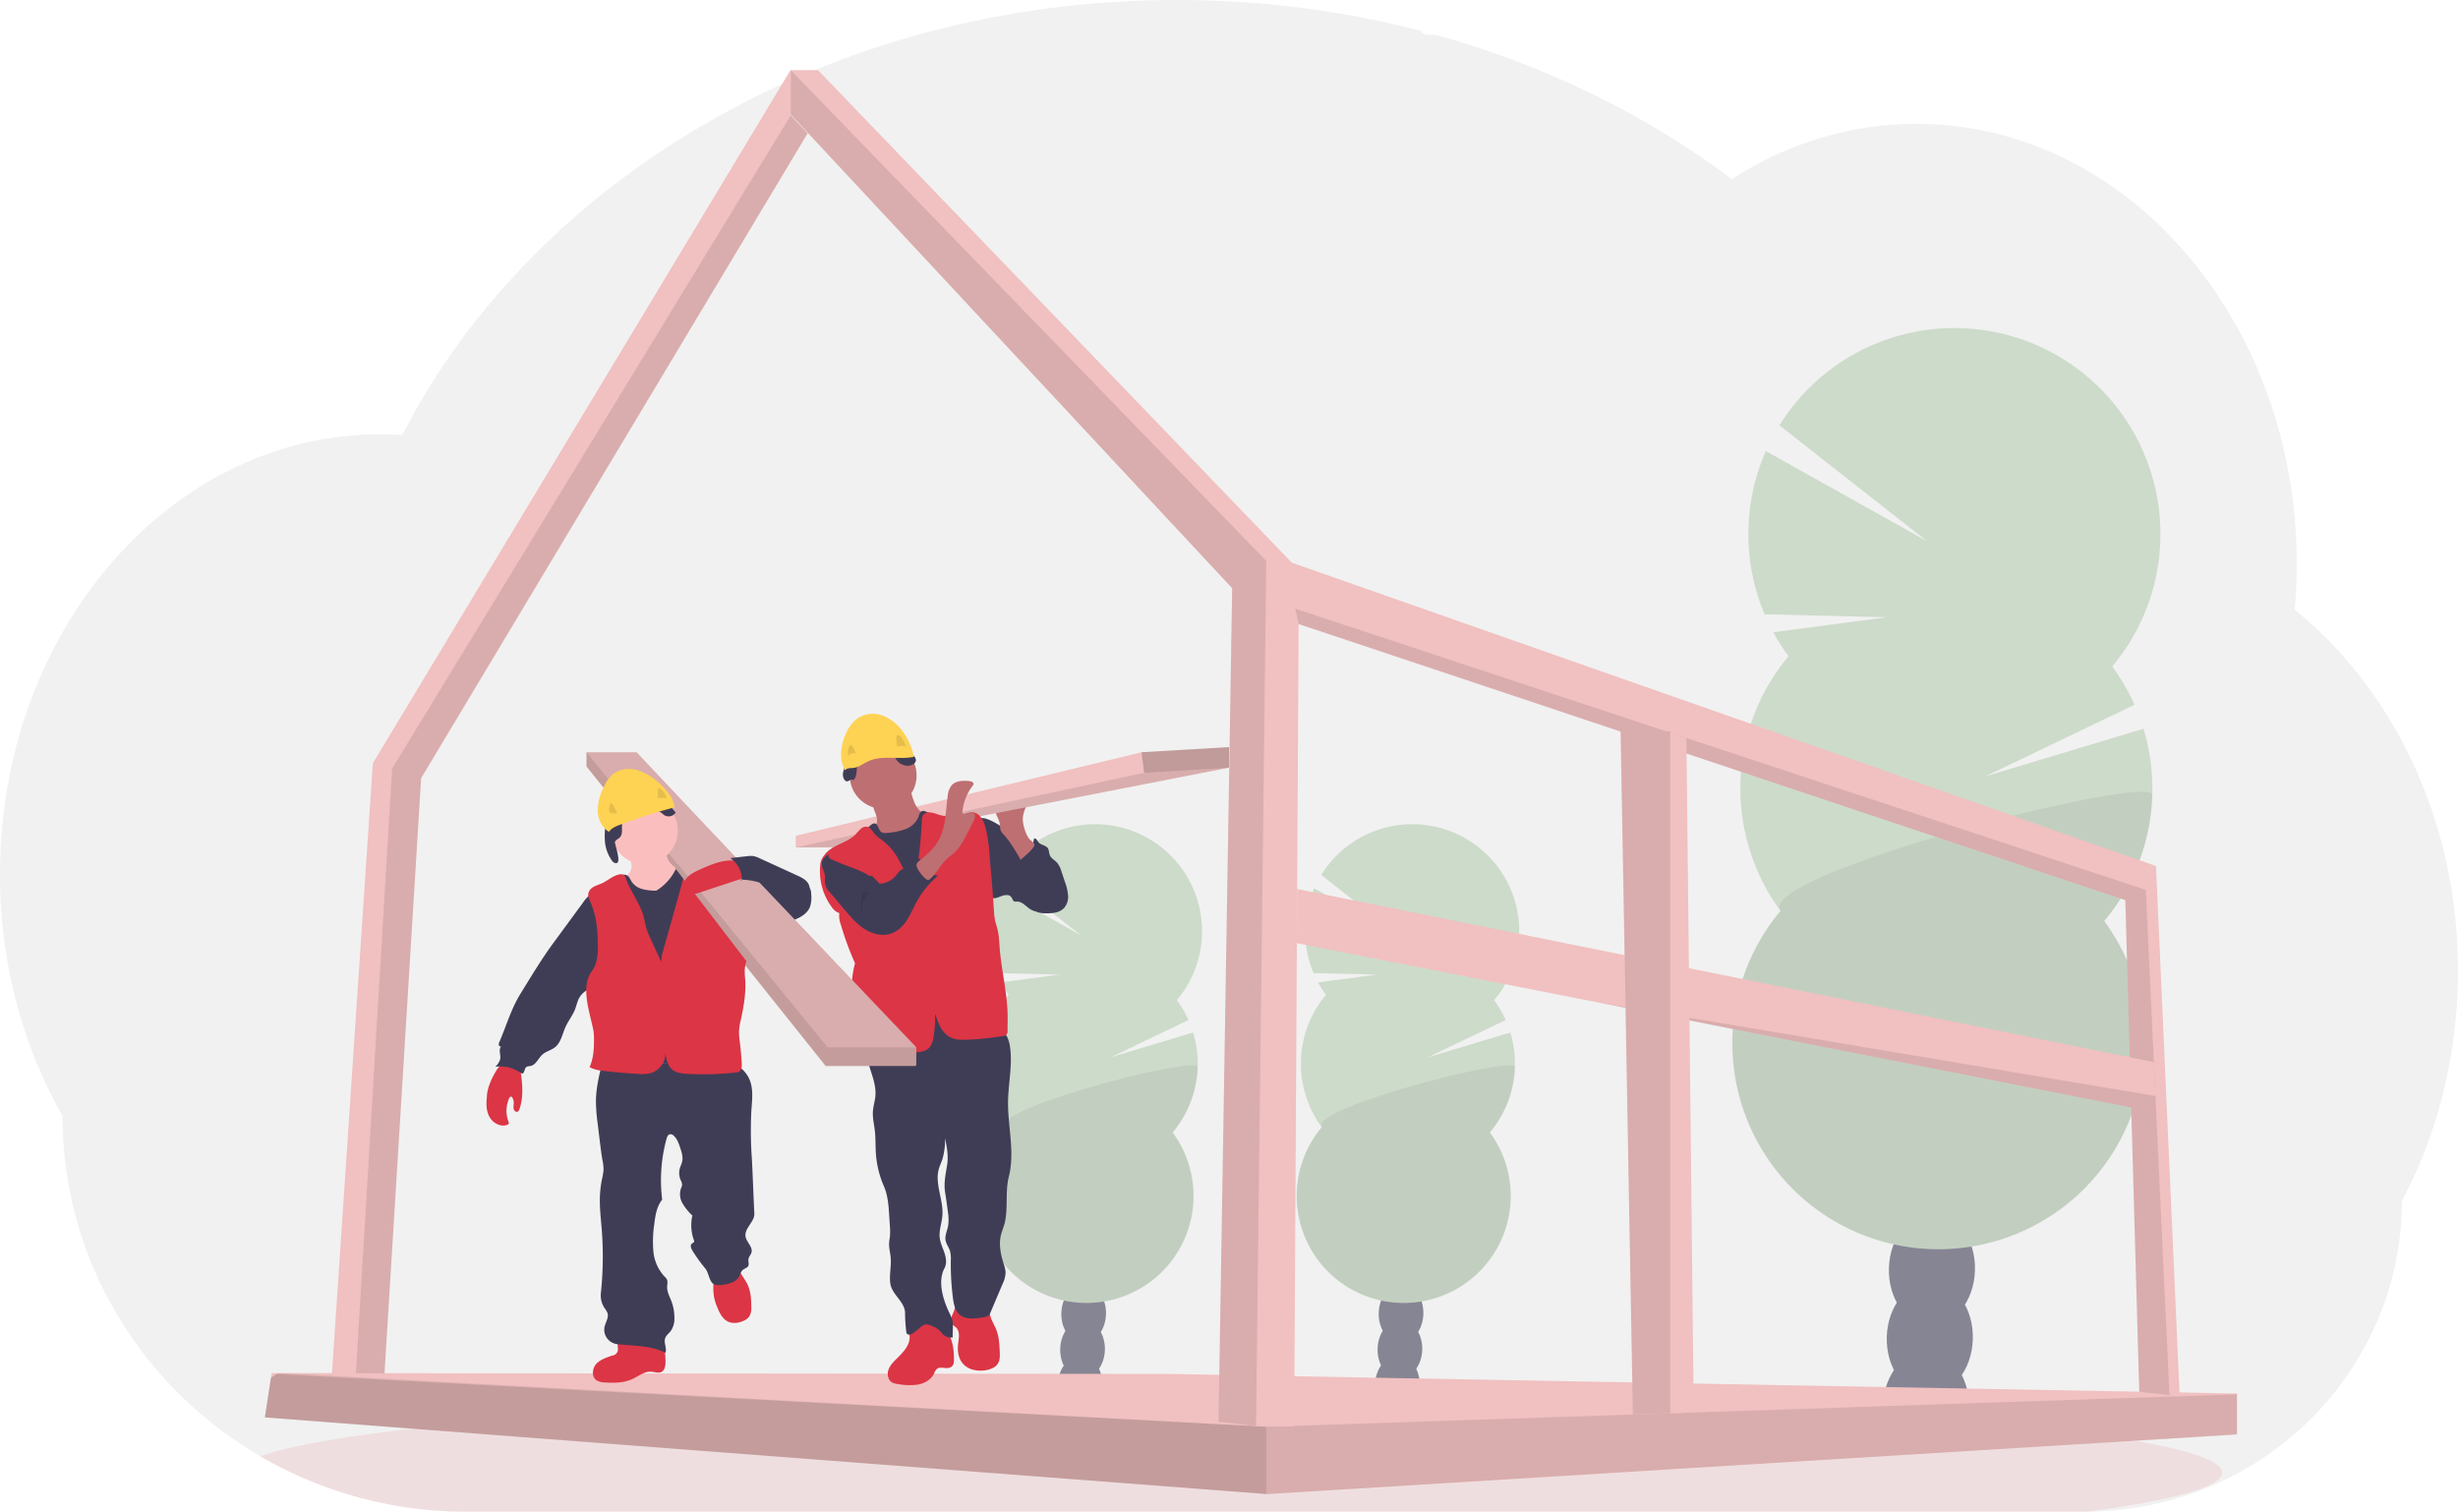 <svg height="724.47" viewBox="0 0 1177.82 724.47" width="1177.82" xmlns="http://www.w3.org/2000/svg"><path d="m1188.91 553.07a241.36 241.36 0 0 1 -7.07 58.24q-2.38 9.63-5.53 18.86a222.72 222.72 0 0 1 -8.92 22.32q-2.55 5.52-5.39 10.82a145.56 145.56 0 0 1 -12.17 58.49 150.79 150.79 0 0 1 -73.18 75.4 153.93 153.93 0 0 1 -65.33 15h-776.64a195.68 195.68 0 0 1 -98.42-26.31l-.46-.26q-6.39-3.74-12.46-7.92a195.41 195.41 0 0 1 -25.57-21.08 190.28 190.28 0 0 1 -28.11-34.83 185.86 185.86 0 0 1 -28.59-99.23c-18.95-33.25-30-73.08-30-115.88 0-54 17.56-103.26 46.41-140.55a197.6 197.6 0 0 1 19.71-21.93 183.42 183.42 0 0 1 22.54-18.45 175.38 175.38 0 0 1 20-12c2.89-1.47 5.79-2.86 8.74-4.15 2.59-1.15 5.21-2.22 7.86-3.23q4.77-1.81 9.66-3.33t9.65-2.66q7-1.71 14.24-2.78c4-.59 8-1 12-1.31 3.18-.24 6.39-.37 9.62-.41h1.75c3.56 0 7.1.14 10.61.38.37-.74.77-1.49 1.14-2.22 1.4-2.67 2.85-5.33 4.31-7.93a.25.25 0 0 1 0-.07c.25-.46.5-.91.76-1.35 1.18-2.13 2.41-4.24 3.67-6.33.58-1 1.15-1.94 1.74-2.88a7.66 7.66 0 0 1 .41-.68q.9-1.5 1.83-3 4.63-7.4 9.63-14.54l.85-1.22c.52-.74 1-1.46 1.58-2.2 1.38-1.93 2.8-3.87 4.23-5.77 1-1.36 2-2.71 3.08-4q3.9-5 8-10t8.52-9.87c.4-.45.8-.89 1.22-1.33l4.27-4.66c.21-.22.39-.42.59-.62.51-.55 1-1.1 1.55-1.63 2.29-2.43 4.64-4.81 7-7.18a381.2 381.2 0 0 1 38.3-33.37c.53-.42 1.07-.82 1.6-1.22 2.54-1.91 5.12-3.8 7.7-5.66a405.31 405.31 0 0 1 44.41-27.7c1.06-.61 2.14-1.18 3.23-1.74a424 424 0 0 1 42.49-19.56c7.91-3.13 16-6.07 24.14-8.76 5.42-1.78 10.86-3.47 16.37-5.06q12.92-3.72 26.02-6.67a463.35 463.35 0 0 1 78.24-10.66q12-.61 24.27-.63a465 465 0 0 1 117 14.8 4.22 4.22 0 0 0 3.63 1.89h3.36c1.46.4 2.91.8 4.37 1.22q12.23 3.52 24.11 7.69l2 .72a430.44 430.44 0 0 1 56.91 25 410.69 410.69 0 0 1 47.65 29.44q3.51 2.52 6.92 5.08 4.14-2.65 8.42-5.08a165.62 165.62 0 0 1 34.88-14.87 159.1 159.1 0 0 1 78.24-3.06c33.25 7.05 63.35 24.55 87.66 49.44a204.55 204.55 0 0 1 26.29 33.38c.55.86 1.1 1.73 1.63 2.61a220 220 0 0 1 16.74 33.37c.17.43.34.83.49 1.25a231.09 231.09 0 0 1 10.3 33.35c.12.58.26 1.15.38 1.73a240.11 240.11 0 0 1 4.92 33.37c0 .4 0 .81.08 1.23q.63 8.71.64 17.6c0 5.3-.18 10.56-.51 15.78 0 .57-.08 1.16-.13 1.75-.09 1.51-.22 3-.35 4.52a189.79 189.79 0 0 1 21.38 20.17q4.37 4.77 8.46 9.9a210.61 210.61 0 0 1 21.8 33.37c16.91 31.92 26.63 69.47 26.63 109.66z" fill="#ddd" opacity=".4" transform="translate(-11.09 -87.76)"/><path d="m1075.91 793.5c0 6.83-23.53 13.23-64.59 18.73h-776.64a195.68 195.68 0 0 1 -98.42-26.31l-.46-.26c11.8-4.3 33.1-8.31 62.09-11.93l1.3-.16c13-1.59 27.53-3.1 43.41-4.53.4 0 .81-.06 1.21-.11q18.9-1.68 40.21-3.15c.45 0 .89-.08 1.34-.1q8.22-.59 16.78-1.12l2.2-.14c41.55-2.58 88.78-4.64 140-6h.06q10.76-.3 21.75-.53 12.22-.29 24.74-.51c6.37-.14 12.82-.24 19.29-.34h.15c29.19-.44 59.35-.66 90.19-.66 76.26 0 148.34 1.39 212.21 3.89h.18c9.82.38 19.46.8 28.86 1.23l8 .38q15.91.76 31 1.63c118.3 6.73 195.14 17.66 195.14 29.99z" fill="#dc3545" opacity=".1" transform="translate(-11.09 -87.76)"/><g opacity=".6"><g fill="#3f3d56"><path d="m691.37 751.79a19 19 0 0 1 -.37 3.21q-10.44-1.66-21-3c0-.28 0-.57 0-.86a16.88 16.88 0 0 1 2.5-8.48c2.06-3.26 5.19-5.3 8.64-5.19s6.44 2.34 8.29 5.71a16.87 16.87 0 0 1 1.94 8.61z" transform="translate(-11.09 -87.76)"/><ellipse cx="681.21" cy="734.33" rx="14.01" ry="10.7" transform="matrix(.032 -1 1 .032 -85.32 1304.28)"/><ellipse cx="681.75" cy="717.21" rx="14.01" ry="10.7" transform="matrix(.032 -1 1 .032 -67.68 1288.24)"/><ellipse cx="682.29" cy="700.09" rx="14.01" ry="10.7" transform="matrix(.032 -1 1 .032 -50.05 1272.2)"/><ellipse cx="682.83" cy="682.97" rx="14.01" ry="10.7" transform="matrix(.032 -1 1 .032 -32.42 1256.16)"/></g><path d="m646.47 564.55a49.66 49.66 0 0 1 -3.8-6l28.26-3.73-30.42-.73a51.38 51.38 0 0 1 .31-40.64l40.12 22.45-36.75-28.84a51.28 51.28 0 1 1 82.84 60 50.8 50.8 0 0 1 5.55 9.53l-37.09 17.8 39.33-11.83a51.34 51.34 0 0 1 -9.82 47.91 51.28 51.28 0 1 1 -80.56-2.54 51.28 51.28 0 0 1 2-63.38z" fill="#b6cdb1" transform="translate(-11.09 -87.76)"/><path d="m737 599.13a51 51 0 0 1 -12 31.34 51.28 51.28 0 1 1 -80.56-2.54c-6.57-8.93 92.74-34.55 92.56-28.8z" opacity=".1" transform="translate(-11.09 -87.76)"/></g><g opacity=".6"><g fill="#3f3d56"><path d="m539.37 751.79a19 19 0 0 1 -.37 3.21q-10.44-1.66-21-3c0-.28 0-.57 0-.86a16.88 16.88 0 0 1 2.5-8.48c2.06-3.26 5.19-5.3 8.64-5.19s6.44 2.34 8.29 5.71a16.87 16.87 0 0 1 1.94 8.61z" transform="translate(-11.09 -87.76)"/><ellipse cx="529.21" cy="734.33" rx="14.01" ry="10.7" transform="matrix(.032 -1 1 .032 -232.53 1152.36)"/><ellipse cx="529.75" cy="717.21" rx="14.01" ry="10.7" transform="matrix(.032 -1 1 .032 -214.89 1136.32)"/><ellipse cx="530.29" cy="700.09" rx="14.01" ry="10.7" transform="matrix(.032 -1 1 .032 -197.26 1120.28)"/><ellipse cx="530.83" cy="682.97" rx="14.01" ry="10.7" transform="matrix(.032 -1 1 .032 -179.63 1104.24)"/></g><path d="m494.47 564.55a49.66 49.66 0 0 1 -3.8-6l28.26-3.73-30.42-.73a51.38 51.38 0 0 1 .31-40.64l40.12 22.45-36.75-28.84a51.28 51.28 0 1 1 82.84 60 50.8 50.8 0 0 1 5.55 9.53l-37.09 17.8 39.33-11.83a51.34 51.34 0 0 1 -9.82 47.91 51.28 51.28 0 1 1 -80.56-2.54 51.28 51.28 0 0 1 2-63.38z" fill="#b6cdb1" transform="translate(-11.09 -87.76)"/><path d="m585 599.13a51 51 0 0 1 -12 31.34 51.28 51.28 0 1 1 -80.56-2.54c-6.57-8.93 92.74-34.55 92.56-28.8z" opacity=".1" transform="translate(-11.09 -87.76)"/></g><g opacity=".6"><g fill="#3f3d56"><path d="m954.57 762.73a37.3 37.3 0 0 1 -.73 6.08q-20.1-3.21-40.49-5.74c0-.54 0-1.09 0-1.65a32.5 32.5 0 0 1 4.82-16.33c4-6.27 10-10.2 16.63-10s12.4 4.51 16 11a32.53 32.53 0 0 1 3.77 16.64z" transform="translate(-11.09 -87.76)"/><ellipse cx="935" cy="729.11" rx="26.98" ry="20.61" transform="matrix(.032 -1 1 .032 165.69 1552.9)"/><ellipse cx="936.04" cy="696.15" rx="26.98" ry="20.61" transform="matrix(.032 -1 1 .032 199.64 1522.02)"/><ellipse cx="937.08" cy="663.2" rx="26.98" ry="20.61" transform="matrix(.032 -1 1 .032 233.59 1491.14)"/><ellipse cx="938.12" cy="630.24" rx="26.98" ry="20.61" transform="matrix(.03 -1 1 .03 267.53 1460.26)"/></g><path d="m868.12 402.27a99.27 99.27 0 0 1 -7.31-11.53l54.4-7.18-58.55-1.41a98.9 98.9 0 0 1 .58-78.24l77.25 43.21-70.74-55.52a98.72 98.72 0 1 1 159.47 115.56 98.71 98.71 0 0 1 10.69 18.35l-71.41 34.29 75.71-22.8a98.75 98.75 0 0 1 -18.83 92.15 98.72 98.72 0 1 1 -155.1-4.89 98.75 98.75 0 0 1 3.84-122z" fill="#b6cdb1" transform="translate(-11.09 -87.76)"/><path d="m1042.42 468.83a98.34 98.34 0 0 1 -23 60.34 98.72 98.72 0 1 1 -155.1-4.89c-12.74-17.21 178.45-66.52 178.1-55.45z" opacity=".1" transform="translate(-11.09 -87.76)"/></g><path d="m157.82 676.73 10.49-.03h14.79l18.7-303.78 185.19-309.03-8.05-8.64v-21.88l-200.28 332.39z" fill="#f1c0c0"/><path d="m169.43 676.7h13.67l18.7-303.78 185.19-309.03-8.05-8.64-191.02 313.04z" opacity=".1"/><path d="m126.91 679.26 479.85 36.72.41.03 464.39-28.56.35-.02v-19.61l-511.7-9.39-426.91-.41h-3.12l-.34 2.2z" fill="#f1c0c0"/><path d="m126.91 679.26 479.85 36.72.41.03 464.39-28.56.35-.38v-18.84h-.41l-464.74 15.52-473.46-25.73h-.07l-.84.55-2.55 1.65z" opacity=".1"/><path d="m126.91 679.26 479.85 36.72v-32.23l-474.37-25.18-2.55 1.65z" opacity=".1"/><path d="m378.88 54.84 211.55 227.06-6.54 399.4 17.97 2.17.3.04h17.97l2.15-384.46 396.13 132.32 6.68 235.6 14.46 1.62 4.9.55-11.34-254.11-414.1-145.38-227.06-236.05h-13.07z" fill="#f1c0c0"/><path d="m620.65 291.7 1.63 7.35 396.13 132.32 6.68 235.6 14.46 1.62-11.34-242.12z" opacity=".1"/><path d="m378.88 54.84 211.55 227.06-6.54 399.4 17.97 2.17 4.9-414.64-227.88-235.23z" opacity=".1"/><path d="m621.42 451.99 145.29 28.61.05.01 254.47 50.13 11.65-4.67-.04-.82-.76-16.25-410.51-82.95z" fill="#f1c0c0"/><path d="m766.76 480.61 254.47 50.13 11.65-4.67-.04-.82z" opacity=".1"/><path d="m776.49 350.56 3.93 216.34 2.03 110.99 17.89-.6 11.26-.38-3.5-323.22-7.76-2.58-1.7-.55z" fill="#f1c0c0"/><path d="m776.65 350.51v.05l3.77 216.34 2.03 110.99 17.89-.6v-326.78z" opacity=".1"/><path d="m507.35 493.57a22.79 22.79 0 0 1 3 1.95 19.85 19.85 0 0 1 3 3.29c4.29 5.55 8.25 12 7.83 19a7.73 7.73 0 0 1 -2.23 5.5c-1.77 1.51-4.31 1.58-6.63 1.58-2.52 0-5.17 0-7.35-1.3s-4-3.83-6.58-3.77a3.37 3.37 0 0 1 -1.1 0c-.89-.29-1.07-1.46-1.65-2.2-1-1.33-3.11-1-4.68-.42s-3.31 1.45-4.86.78a5.05 5.05 0 0 1 -2.11-2.11c-3.71-6-4.5-13.21-5.2-20.18-.43-4.24-3.71-18.7 5.34-15.41 4 1.44 7.74 4.32 11.38 6.43z" fill="#3f3d56" transform="translate(-11.09 -87.76)"/><path d="m498.41 495a4.46 4.46 0 0 0 5.49-.22 8.27 8.27 0 0 0 2.67-5.18c1-.31 1.51 1 2.15 1.8 1.12 1.36 3.4 1.34 4.42 2.79.71 1 .55 2.39 1.05 3.52.65 1.46 2.26 2.22 3.36 3.4a11.58 11.58 0 0 1 2.2 4.39l1.64 4.92a24.32 24.32 0 0 1 1.5 6.37 8.25 8.25 0 0 1 -1.9 6.09c-2.2 2.37-5.81 2.62-9 2.55a11.58 11.58 0 0 1 -3.16-.37c-2.83-.88-4.64-3.73-5.39-6.6s-.67-5.88-1.11-8.82a34.57 34.57 0 0 0 -2.5-8.38c-.88-2.08-3.3-5.18-3.26-7.39.72 0 1.24.66 1.84 1.13z" fill="#3f3d56" transform="translate(-11.09 -87.76)"/><path d="m502 484.87a16.51 16.51 0 0 1 -.81-4.39c0-3 1.37-5.82 2.75-8.5l-11.43 1.55c-1.38.19-2.92.47-3.7 1.62a4 4 0 0 0 0 3.69 18.86 18.86 0 0 1 1.36 3.57 17.83 17.83 0 0 0 .37 3.21 6.8 6.8 0 0 0 1.47 2.07c3.27 3.62 5.72 7.89 8.16 12.12-.07-.12 6.89-5.51 6.61-7.27-.16-1-2.17-2.2-2.81-3.16a16.09 16.09 0 0 1 -1.97-4.51z" fill="#be6f72" transform="translate(-11.09 -87.76)"/><path d="m588.91 358.04v9.85l-168.67 32.9-8.75 5.3h-30.19v-5.55l165.72-40.04z" fill="#f1c0c0"/><path d="m588.91 367.89-168.67 32.9-8.75 5.3h-30.19l166.95-35.73z" opacity=".1"/><path d="m464.58 725.42a13.07 13.07 0 0 0 -15.9-3.38 4.19 4.19 0 0 0 -1.46 1.14c-1 1.4-.36 3.33-.27 5.06.23 4.22-3.13 7.65-6.15 10.6-1.62 1.58-3.27 3.27-4 5.42s-.19 4.88 1.77 6a7.37 7.37 0 0 0 2.74.76 29.57 29.57 0 0 0 9.7.27c3.19-.61 6.32-2.42 7.7-5.36a5.65 5.65 0 0 1 1.29-2.13c1.76-1.39 4.46.24 6.46-.75 1.65-.82 1.72-2.11 1.74-3.81.06-4.7-.64-10.02-3.62-13.82z" fill="#dc3545" transform="translate(-11.09 -87.76)"/><path d="m488.58 725.24c1.23 3.24 1.4 6.77 1.56 10.23.09 2 .15 4.14-.93 5.83s-3.19 2.58-5.21 3c-4.17.86-9 .05-11.69-3.26-2.06-2.53-2.49-6-2.11-9.28.32-2.69 1-5.84-.93-7.75-.5-.51-1.15-.87-1.61-1.42-1-1.22-.84-3.06-.3-4.56a19.81 19.81 0 0 0 1.57-4.51c.08-.74 13.54.52 14.78 1.13 1.69.83 1.43 2.22 1.94 3.9.71 2.34 2.07 4.45 2.93 6.69z" fill="#dc3545" transform="translate(-11.09 -87.76)"/><path d="m491.05 581.58c2.64 1.71 3.66 5.07 4.07 8.19 1.13 8.55-.85 17.19-1 25.82-.14 12.09 3.36 24.4.37 36.11-1.79 7-.27 15-1.95 22.07-.5 2.1-1.42 4.08-1.9 6.18-1 4.55.05 9.31 1.46 13.76a14.21 14.21 0 0 1 .85 3.73 13.42 13.42 0 0 1 -1.46 5.64l-6 14.19c-.67 1.59-3.31 1.85-5 2.06-3.18.38-6.73.65-9.26-1.32s-3.14-5.27-3.53-8.35a128 128 0 0 1 -1-17.83 14.69 14.69 0 0 0 -.41-4.63c-.55-1.71-1.76-3.19-2.09-5-.42-2.34.77-4.64 1.21-7a21.09 21.09 0 0 0 -.1-6.49c-.39-3.2-.84-6.4-1.35-9.58-.72-4.45.31-8.84 1-13.3.65-4.19-.18-8.46-1-12.62a34.79 34.79 0 0 1 -1.25 10c-.53 1.59-1.29 3.11-1.75 4.73-2.05 7.27 2.32 14.9 1.7 22.43-.29 3.52-1.67 7-1.28 10.47.27 2.54 1.45 4.87 2.26 7.29s1.23 5.19 0 7.45c-3.25 6.14-.82 14.49 2.09 20.79a28.06 28.06 0 0 1 1.54 3.46c.86 2.84.14 5.89.37 8.85a5.58 5.58 0 0 1 -4.69-1.41c-.44-.46-.8-1-1.23-1.48a12.21 12.21 0 0 0 -4.18-2.61 5.49 5.49 0 0 0 -3-.69 6 6 0 0 0 -2.85 1.77 27.94 27.94 0 0 1 -3.14 2.39 3.72 3.72 0 0 1 -1.6.71 1.41 1.41 0 0 1 -1.47-.75 1.78 1.78 0 0 1 -.11-.52 79.14 79.14 0 0 1 -.59-9.1c0-5.23-6.26-8.83-7.05-14-.63-4.17.54-8.42.15-12.62-.19-2.16-.79-4.28-.75-6.44 0-1.4.32-2.77.43-4.16a31.12 31.12 0 0 0 -.07-4.63l-.31-4.83c-.3-4.77-.63-9.64-2.51-14a47.57 47.57 0 0 1 -3.9-16.08c-.2-3.5-.07-7-.47-10.51-.36-3.17-1.16-6.32-.93-9.5.19-2.46 1-4.84 1.19-7.3.39-4.73-1.41-9.33-2.82-13.86s-2.45-9.55-.6-13.92a4.57 4.57 0 0 1 1.28-1.86 5.58 5.58 0 0 1 2.36-.88 183.11 183.11 0 0 1 52.22-3.33 17.34 17.34 0 0 1 8.05 2.51z" fill="#3f3d56" transform="translate(-11.09 -87.76)"/><circle cx="423.19" cy="371.59" fill="#be6f72" r="16.02"/><path d="m431.18 479.36a5.72 5.72 0 0 1 0 2.79 6.32 6.32 0 0 1 -1.05 1.76 45.2 45.2 0 0 1 -5.13 5.58 9.29 9.29 0 0 0 4.79 4.73 27.81 27.81 0 0 0 6.61 1.89 9.32 9.32 0 0 0 3.48.24 9.23 9.23 0 0 0 3-1.36l8.9-5.33a17.78 17.78 0 0 0 3.7-2.67 9.11 9.11 0 0 0 2.58-6.26 1.72 1.72 0 0 0 -.32-1.18 2.1 2.1 0 0 0 -1.22-.51c-3.13-.69-5.6-3.23-7-6.11a32.36 32.36 0 0 1 -2.43-9.27l-9.49 5c-1.41.75-2.81 1.5-4.27 2.15-.93.42-2.81.77-3.47 1.62-1.26 1.57.99 5.04 1.32 6.93z" fill="#be6f72" transform="translate(-11.09 -87.76)"/><path d="m425.06 486.58a10.55 10.55 0 0 0 -3.07 4.15c-.62 2 0 4.11.56 6.09a181.7 181.7 0 0 1 6 25.79c.84 6 1.15 12.09 1.56 18.16.84 12.38 2.06 32.12 3.69 44.42 6 .27 11.85-1.48 17.8-2.12 11.12-1.18 22.57 1.52 33.46-1-2.64-10.43-5.28-28.24-7.92-38.66a73.77 73.77 0 0 1 -2.42-12.55c-.23-3.05-.09-6.11-.05-9.18.09-6-.24-12-.57-18-.38-7-.76-14-2.42-20.85a3.88 3.88 0 0 0 -1.16-2.29c-1-.73-2.3-.47-3.49-.31a15.18 15.18 0 0 1 -10.38-2.46c-1.32-.9-3.09-2-4.32-1a4.3 4.3 0 0 0 -1 2.13 10.65 10.65 0 0 1 -6.26 6.17 31.33 31.33 0 0 1 -8.86 1.82 4.35 4.35 0 0 1 -2.75-.31c-1.42-.87-1.52-4-3.31-4.21-1.57-.18-4.03 3.2-5.09 4.21z" fill="#3f3d56" transform="translate(-11.09 -87.76)"/><path d="m448.72 511c-3.69-3.53-5.31-8.65-8-13a28.94 28.94 0 0 0 -6.91-7.6 20.61 20.61 0 0 1 -3.76-3.19c-.95-1.17-1.67-2.73-3.11-3.18a3.76 3.76 0 0 0 -3.37.93 33.16 33.16 0 0 0 -2.5 2.66c-4.24 4.39-11.69 5-15.05 10.08a8.26 8.26 0 0 0 -1.79 3.75 29.06 29.06 0 0 0 5.34 20.9 7.1 7.1 0 0 0 3.7 3 11.58 11.58 0 0 0 .72 5.5 147.07 147.07 0 0 0 6.81 18.55 44.87 44.87 0 0 0 -1.34 7.19c-.7 6.11-.05 12.31-.71 18.43-.54 5-2 9.87-2.05 14.88 0 .8.07 1.75.76 2.16a2.3 2.3 0 0 0 1.19.25l12.3.37c7.14.21 14.35.42 21.38-.9a8.9 8.9 0 0 0 2.69-.85c2.38-1.33 3.17-4.33 3.55-7a61 61 0 0 0 .59-10.46c1.49 4.71 3.26 9.58 7.76 11.62 2.38 1.08 5.1 1 7.71.93a145.16 145.16 0 0 0 16.79-1.73 2.21 2.21 0 0 0 2.45-2.57l.06-5.46c.12-11.09-2.63-21.69-3.7-32.73-.34-3.48-.31-7-1.16-10.41-.35-1.43-.86-2.83-1.17-4.27a30.52 30.52 0 0 1 -.5-4.27l-.78-11c-.37-5.09-.9-10-1.29-15.08a73 73 0 0 0 -2.14-14.66c-.87-3-2.68-6.4-5.81-6.77-1.67-.19-3.29.54-4.88 1.05a19.72 19.72 0 0 1 -12-.05 16.9 16.9 0 0 0 -3.74-1 3.67 3.67 0 0 0 -3.42 1.42 5.13 5.13 0 0 0 -.53 2.52c-.47 9.99-1.34 20.28-4.09 29.99z" fill="#dc3545" transform="translate(-11.09 -87.76)"/><path d="m432.63 511.3c-4.61-4.86-9.34-9.81-15.28-12.9-2.34-1.22-5-2.14-7.59-1.68s-5 2.71-4.88 5.34c.08 1.63 1.07 3.07 1.38 4.67.36 1.8-.16 3.72.4 5.46a9.24 9.24 0 0 0 2 3.07l7.08 8.39c3 3.5 6 7.05 9.86 9.47s8.86 3.55 13.1 1.83a16.1 16.1 0 0 0 7.18-6.59c1.76-2.8 3-5.86 4.65-8.75a43.45 43.45 0 0 1 10-12.13c-2.08-.54-4.69-1.3-6-3a9.91 9.91 0 0 1 -.95-1.72l-1.62-3.5a4 4 0 0 0 -3 1.13 25.16 25.16 0 0 1 -2.23 2.27c-1.41 1.06-3.32 1.35-4.6 2.56a12.19 12.19 0 0 0 -1.34 1.68 11.22 11.22 0 0 1 -8.16 4.4z" fill="#3f3d56" transform="translate(-11.09 -87.76)"/><path d="m460.9 490.39c3.47-6.33 3.31-13.92 4.3-21.07a9.62 9.62 0 0 1 1.91-5.23c2-2.26 5.53-2.29 8.55-2 .89.1 2 .52 1.95 1.41a1.8 1.8 0 0 1 -.45.85 23.79 23.79 0 0 0 -4.94 13.12c1.57 1.09 4-1.15 5.51 0 1 .84.54 2.5-.06 3.7q-2.09 4.17-4.31 8.28a26.59 26.59 0 0 1 -4.57 6.59c-1.27 1.22-2.76 2.18-4.05 3.38-3 2.81-4.81 6.78-7.91 9.52a1.62 1.62 0 0 1 -1 .51 1.68 1.68 0 0 1 -1.05-.47 15.16 15.16 0 0 1 -3.78-4.57c-1.18-2.18-1-2.82.86-4.36 3.48-2.75 6.87-5.7 9.04-9.66z" fill="#be6f72" transform="translate(-11.09 -87.76)"/><path d="m426.83 507c.6.37 1.34.79 2 .48a2.08 2.08 0 0 0 .67-.65 23.54 23.54 0 0 0 2.84-4.94 1.9 1.9 0 0 0 .21-.8c0-.64-.57-1.11-1.1-1.48a40.76 40.76 0 0 0 -9.09-4.32c-2.64-1-5.4-1.87-8.2-1.62a7.82 7.82 0 0 0 -5.47 2.78c-2 2.57 1.35 3.35 3.45 4.28 4.86 2.21 10.12 3.49 14.69 6.27z" fill="#dc3545" transform="translate(-11.09 -87.76)"/><path d="m423.68 524a1.47 1.47 0 0 0 .42 1.26c.29-1.42-.09-2.92.21-4.35.44-2.15 2.53-3.77 2.71-5.93-3.83-.75-3.31 6.7-3.34 9.02z" opacity=".1" transform="translate(-11.09 -87.76)"/><path d="m588.91 358.04v9.85l-40.66 2.47-1.23-9.86z" opacity=".2"/><path d="m419.86 461.73c2.54-2.07 1.07-6.41 2.79-9.19 1-1.52 2.69-2.32 4.35-3a19.79 19.79 0 0 1 6.35-1.76 7.37 7.37 0 0 1 6 2.21c.65.74 1.09 1.64 1.7 2.41a6.5 6.5 0 0 0 6.3 2.18c1.33-.3 2.71-1.31 2.62-2.67a3.77 3.77 0 0 0 -1.2-2.14l-2.86-3.17c-3.25-3.6-6.86-7.42-11.63-8.32-3.32-.63-6.72.26-9.92 1.33-1.29.43-2.74 1.07-3.1 2.38-.24.9.12 1.88-.09 2.79-.41 1.81-2.73 2.42-3.81 3.94s-.75 3.32-1.06 5-1.21 3.32-1.32 5.06c-.07 1.05.46 3 1.64 3.38s2.51-1.68 3.24-.43z" fill="#3f3d56" transform="translate(-11.09 -87.76)"/><path d="m449 450.47a30 30 0 0 0 -5.32-12.16 21.31 21.31 0 0 0 -9.47-7.52 13.56 13.56 0 0 0 -11.79.93 17.12 17.12 0 0 0 -5.89 7.43c-2.59 5.58-3.55 12.4-.54 17.76 1.2-1.46 3.26-.8 5.08-1.33 2.28-.65 4.21-2.17 6.38-3.12 6.55-2.89 14.55-.55 21.55-1.99z" fill="#fed253" transform="translate(-11.09 -87.76)"/><path d="m417.52 450.16c-.23-1.8-.38-3.89.9-5.17a.65.65 0 0 1 .53-.24.69.69 0 0 1 .41.36 22.38 22.38 0 0 1 1.88 3.68 3.82 3.82 0 0 0 -4 1.55" opacity=".1" transform="translate(-11.09 -87.76)"/><path d="m440.89 445.08-.36-3.57a1.63 1.63 0 0 1 .07-.88 1.13 1.13 0 0 1 1.46-.4 3 3 0 0 1 1.17 1.17 21 21 0 0 1 2.06 4.07 12.1 12.1 0 0 0 -4.87.06" opacity=".1" transform="translate(-11.09 -87.76)"/><path d="m438.75 502.21v8.16l-6.89.46h-36.24v-8.62z" opacity=".1"/><path d="m438.75 502.21v8.62h-43.13l-114.58-143.53v-6.78h24.02z" fill="#f1c0c0"/><path d="m438.75 502.21v8.62h-43.13l-114.58-143.53v-6.78h24.02z" opacity=".1"/><path d="m438.75 502.21v8.62h-43.13l-114.58-143.53v-6.78l115.2 141.69z" opacity=".1"/><path d="m307.15 733.83a3 3 0 0 1 -2.62 3.53c-2.78.94-5.73 1.87-7.7 4s-2.36 6.08 0 7.81a7.59 7.59 0 0 0 4 1.09c4.53.31 9.25.25 13.36-1.67 2.94-1.36 5.71-3.68 8.94-3.47 1.67.1 3.45.88 4.94.12s1.91-2.88 1.92-4.65a34.43 34.43 0 0 0 -1.65-10.89c-.15-.48-6.51-.85-7.27-1l-7.71-1c-1.46-.19-4.61-1.29-5.76-.07s-.45 4.75-.45 6.2z" fill="#dc3545" transform="translate(-11.09 -87.76)"/><path d="m353.16 708.87a24.15 24.15 0 0 0 1.58 5.24c1.07 2.72 2.44 5.61 5.06 6.93 2.38 1.19 5.3.76 7.72-.37a6.36 6.36 0 0 0 2.57-1.95 7.74 7.74 0 0 0 1-4.49c0-3.87-.23-7.87-2-11.31-1.52-3-4.17-5.58-4.21-8.9l-9.11 1.76a2.6 2.6 0 0 0 -1.34.53 2.31 2.31 0 0 0 -.58 1.09 29.77 29.77 0 0 0 -.69 11.47z" fill="#dc3545" transform="translate(-11.09 -87.76)"/><path d="m244.37 613.87c-.38 3.22-.22 6.67 1.46 9.45s5.22 4.62 8.28 3.51a1.21 1.21 0 0 0 .75-.57 1.41 1.41 0 0 0 -.13-1 14.76 14.76 0 0 1 .31-11.12c.2-.46.63-1 1.1-.82a1 1 0 0 1 .45.46 5.23 5.23 0 0 1 .7 2.76 10.26 10.26 0 0 0 -.08 2.65c.19.86 1.11 1.67 1.91 1.3a2 2 0 0 0 .91-1.29c2.23-6.45 1.22-13.5.2-20.25a1.06 1.06 0 0 0 -1.19-1.11c-4.72-.47-7.3-1.6-10 2.79-2.32 3.7-4.67 8.79-4.67 13.24z" fill="#dc3545" transform="translate(-11.09 -87.76)"/><path d="m299.55 597.46c-1.4 5.82-2.81 11.71-2.9 17.69a81.27 81.27 0 0 0 .84 11.13l1.05 8.66c.36 2.92.71 5.83 1.22 8.72a23.15 23.15 0 0 1 .53 4.53 24.26 24.26 0 0 1 -.71 4.45 52 52 0 0 0 -1.05 9.3c-.11 5 .51 10 .9 15a167.05 167.05 0 0 1 -.35 29.92 11.22 11.22 0 0 0 1.64 7.71 9.92 9.92 0 0 1 1.45 2.38c.75 2.29-1 4.58-1.45 6.93a7 7 0 0 0 5.82 8c8 .95 16.22.52 23.43 4.18.76-2.22-.9-4.74-.14-7 .48-1.4 1.8-2.31 2.7-3.49a10.16 10.16 0 0 0 1.72-6.1 22.29 22.29 0 0 0 -1.48-8.27c-.85-2.2-2.07-4.37-2-6.73 0-1.16.41-2.38-.06-3.45a5.39 5.39 0 0 0 -1.29-1.61 20.33 20.33 0 0 1 -5.23-11.85 54.58 54.58 0 0 1 .42-13.14c.49-4.14 1.15-8.51 3.78-11.74a75.33 75.33 0 0 1 2.11-29.25c.26-.88.67-1.9 1.57-2.11a2.24 2.24 0 0 1 1.92.76c1.57 1.47 2.32 3.6 3 5.64.75 2.21 1.51 4.57.94 6.83-.24 1-.72 1.88-1 2.84a8.42 8.42 0 0 0 .3 5.87 5.64 5.64 0 0 1 .72 2.21 6.12 6.12 0 0 1 -.6 1.92 8.84 8.84 0 0 0 .83 7.15 25.89 25.89 0 0 0 4.67 5.73 21 21 0 0 0 .65 11.56 1.46 1.46 0 0 1 .13 1.11c-.18.38-.64.52-1 .79-1 .82-.38 2.37.29 3.44a78.88 78.88 0 0 0 6.07 8.42c2 2.39 1.82 7 4.8 7.86a9 9 0 0 0 3.8 0c2.94-.45 6.22-1.3 7.66-3.9.59-1.07.83-2.37 1.75-3.17s2.11-.94 2.62-1.9-.06-2.22.11-3.33 1.14-2 1.45-3.17c.74-2.7-2.41-4.92-2.84-7.68-.62-4 4.42-7 4.21-11-.44-8.69-.72-17.42-1.17-26.11a188.26 188.26 0 0 1 -.24-23.39c.35-4.85 1-9.93-.78-14.44-2.56-6.36-9.62-9.93-16.45-10.61s-13.64.94-20.41 2a129 129 0 0 1 -33.95.71z" fill="#3f3d56" transform="translate(-11.09 -87.76)"/><circle cx="308.76" cy="398.1" fill="#fbbebe" r="16.02"/><g transform="translate(-11.09 -87.76)"><path d="m313.33 504.87a6.83 6.83 0 0 1 -6.53 4.13c-.58 2.4.81 4.82 2.4 6.71a28.48 28.48 0 0 0 27.26 9.35 13.45 13.45 0 0 0 5.37-2.24 11.91 11.91 0 0 0 4.1-7.1 35.3 35.3 0 0 0 .39-8.35 2.16 2.16 0 0 0 -.44-1.54 2.2 2.2 0 0 0 -1.4-.46c-3.38-.3-6.91-.43-9.88-2.09s-5.08-5.41-3.65-8.49c-.23.48-6.07.71-6.84.81-2.41.34-4.82.72-7.22 1.16a13.13 13.13 0 0 0 -3.39.64c-1.45.75-.91.38-.57 1.74.51 2.08 1.26 3.57.4 5.73z" fill="#fbbebe"/><path d="m325.52 514.61a26.53 26.53 0 0 1 -6.41-.71 9 9 0 0 1 -5.26-3.51c-.74-1.12-1.22-2.53-2.4-3.16-1.93-1-4.13.69-5.67 2.24a20.6 20.6 0 0 1 -4.82 3.88c-2.14 1.13-4.64 1.53-6.66 2.86a16.74 16.74 0 0 0 -4 4.32l-14.17 19.3c-5.69 7.76-10.64 16.09-15.71 24.28-4.39 7.09-6.69 15.25-10 22.9a2.56 2.56 0 0 0 -.31 1.54c.12.52.75.94 1.19.64-1.49 1.48-.18 4-.53 6.08a7.46 7.46 0 0 1 -2.38 3.73 18.8 18.8 0 0 1 6.6.31 20.23 20.23 0 0 1 6.24 3c1.21-.19 1.1-2.34 2-3.14.54-.47 1.34-.41 2.05-.55 2.67-.52 3.73-3.73 5.78-5.54 1.71-1.51 4.13-2 5.94-3.42 2.94-2.31 3.57-6.42 5.11-9.83 1.31-2.89 3.37-5.41 4.52-8.37.75-1.92 1.11-4 2.18-5.77 1.71-2.86 4.93-4.38 8-5.75 1.94-.87 4-1.77 6.09-1.63-.11 4.65-.7 9.23.31 13.77.35 1.6.84 3.16 1.26 4.75 1.91 7.16 2.36 14.62 2.45 22a66.94 66.94 0 0 1 14-1.68c3.71-.11 7.41.37 11.12.3 4.4-.08 8.75-.93 13.15-1.23s9 0 12.89 2a122.46 122.46 0 0 1 .53-19l1.06-9.94a61.07 61.07 0 0 1 1.33-8.58c.58-2.28 1.42-4.48 2.06-6.75 2.25-8 1.84-16.54 1.41-24.87-.22-4.28-1.87-8.49-3.81-12.3a33.29 33.29 0 0 0 -2.4-4.08 23.63 23.63 0 0 0 -20.66-9.7 4.18 4.18 0 0 0 -1.48.32 4.93 4.93 0 0 0 -1.89 2.25 24.5 24.5 0 0 1 -8.71 9.04z" fill="#3f3d56"/><path d="m305.76 491.17c.45-1 1.66-1.37 2.4-2.17 1.42-1.52.78-3.95 1-6 .36-3 2.85-5.51 5.7-6.58a18.42 18.42 0 0 1 9-.57 8.71 8.71 0 0 1 4.06 1.35c.52.38 1 .87 1.49 1.22a4 4 0 0 0 5.44-1.27c-3.54-4.26-7.46-8.76-12.84-10.07a26.34 26.34 0 0 0 -5.61-.53c-2.49-.05-5.06-.09-7.36.86-3.13 1.29-5.33 4.26-6.46 7.46a36.27 36.27 0 0 0 -1.57 10 37.67 37.67 0 0 0 0 6.8 18.8 18.8 0 0 0 3.34 8.57 2.59 2.59 0 0 0 1 .93c4.56 2 .04-9.17.41-10z" fill="#3f3d56"/><path d="m334.33 474.68c-.55-4.71-3.91-8.6-7.48-11.73a27.58 27.58 0 0 0 -10.05-6.05c-3.77-1.11-8.11-.87-11.34 1.38-2.6 1.81-4.25 4.69-5.52 7.59a23.89 23.89 0 0 0 -2.41 11c.25 3.78 2.09 7.61 5.37 9.52 1.18-1.74 3.23-2.64 5.2-3.35a254.61 254.61 0 0 1 26.23-8.36z" fill="#fed253"/><path d="m304 472.72c.32 0 .53.33.69.6a25.35 25.35 0 0 1 2.09 4c-1.17.25-3.18.53-3.76-.5-.31-.52.06-4.15.98-4.1z" opacity=".1"/><path d="m326.79 470.46c-.24.23-.52-.24-.52-.58v-3.88a.57.57 0 0 1 .07-.31.47.47 0 0 1 .33-.16c.81-.09 1.48.6 2 1.26a21.12 21.12 0 0 1 2.05 3.41l-4.23-.13" opacity=".1"/><path d="m379.58 534.71a26.17 26.17 0 0 1 2.94-2.41c2.77-1.85 6.12-2.58 9.23-3.76s6.27-3.09 7.48-6.19a14.7 14.7 0 0 0 .58-6 6 6 0 0 0 -.44-2.47 4.91 4.91 0 0 0 -1.58-1.72c-4.22-3.12-9.88-3.37-15.12-3.05a94.77 94.77 0 0 0 -33.41 8.34 2.9 2.9 0 0 0 -1.4 1 2.86 2.86 0 0 0 -.27 1.39 23 23 0 0 0 1.13 8.71c1.38 3.56 4.22 6.43 5.41 10.06.54 1.63.72 3.36 1.19 5a7 7 0 0 0 2.81 4.18c3.95 2.36 7.68-.81 10.42-3.27z" fill="#3f3d56"/><path d="m327.85 548.56-5.07-11.06a38.71 38.71 0 0 1 -1.92-4.73c-.58-1.93-.86-3.93-1.4-5.87-1.78-6.46-6.27-11.84-8.46-18.17a3.45 3.45 0 0 0 -.82-1.53 2.67 2.67 0 0 0 -2.23-.4c-3.06.53-5.45 2.86-8.25 4.18-1.3.6-2.7 1-4 1.69a5 5 0 0 0 -2.68 3.19c-.31 1.53.45 3 1.09 4.49 2.72 6.14 3.34 13 3.46 19.72.09 4.52-.14 9.37-2.81 13-5.13 7-1.85 17.28.07 25.75.23 1 .5 2.08.66 3.14a28.87 28.87 0 0 1 .23 4c0 4.49-.25 9.12-2.13 13.19a14.76 14.76 0 0 0 6 1.7q8.71 1.11 17.49 1.56a19.06 19.06 0 0 0 5.49-.28 10 10 0 0 0 7.39-9.8c.32 2.77.91 5.78 2.92 7.7s4.94 2.21 7.67 2.36a142.6 142.6 0 0 0 23.1-.65 4 4 0 0 0 1.42-.33c1.48-.74 1.56-2.78 1.44-4.42-.22-3.07-.45-6.14-.82-9.19a37.61 37.61 0 0 1 -.48-5.88 33.83 33.83 0 0 1 1-6c1.34-6.24 2.4-12.61 1.95-19a32.06 32.06 0 0 1 -.19-4.69c.26-3.53 2.12-6.89 1.77-10.4-1-10.32-1.81-20.91-4.69-30.87-.52-1.78-1.18-3.69-2.73-4.71-2-1.34-4.81-.64-7.1-1.49a17.76 17.76 0 0 1 -3.05-1.81 14 14 0 0 0 -6.89-2.12c-1.84-.07-3.89.34-5 1.82a7.26 7.26 0 0 0 -1 2.73c-1.45 6.1-3.15 12.13-4.85 18.16l-1.63 5.78-4.37 15.52c-.43 1.65-.14 2.16-.58 3.72z" fill="#dc3545"/></g><path d="m342.33 400.25 96.73 101.65v8.62h-43.13l-72.69-94.87" fill="#f1c0c0"/><path d="m342.33 400.25 96.73 101.65v8.62h-43.13l-72.69-94.87" opacity=".1"/><path d="m324.78 414.31.31.11 71.46 87.48h42.51v8.62h-43.13l-72.69-94.87z" opacity=".1"/><path d="m347 504.21c-3.5 1.53-7.39 3.49-8.44 7.17a4.12 4.12 0 0 0 -.13 2 4.08 4.08 0 0 0 3.67 2.81 12 12 0 0 0 4.81-.88l20.65-6.82c.56-.18 1.2-.45 1.34-1a1.72 1.72 0 0 0 -.2-1c-.64-1.56-1.27-4.75-2.61-5.84-1.1-.88-3.28-.57-4.61-.55-5.12.04-9.93 2.11-14.48 4.11z" fill="#dc3545" transform="translate(-11.09 -87.76)"/><path d="m365.41 509.3a33.21 33.21 0 0 1 10.25 1.59 18.26 18.26 0 0 1 8.49 5.8 6.36 6.36 0 0 1 1.34 2.62c.2 1 3.46 1.6 2.74 2.28 2.19-.35 1.67.68 3.89.66s4.62-.59 5.95-2.36a7.73 7.73 0 0 0 1.17-4.89 8.33 8.33 0 0 0 -.66-3.46c-1-2.1-3.3-3.23-5.42-4.2l-17.86-8.17a11.86 11.86 0 0 0 -3.3-1.17 12.34 12.34 0 0 0 -2.91.07l-8.09.93a12.13 12.13 0 0 1 5.53 10.67" fill="#3f3d56" transform="translate(-11.09 -87.76)"/></svg>